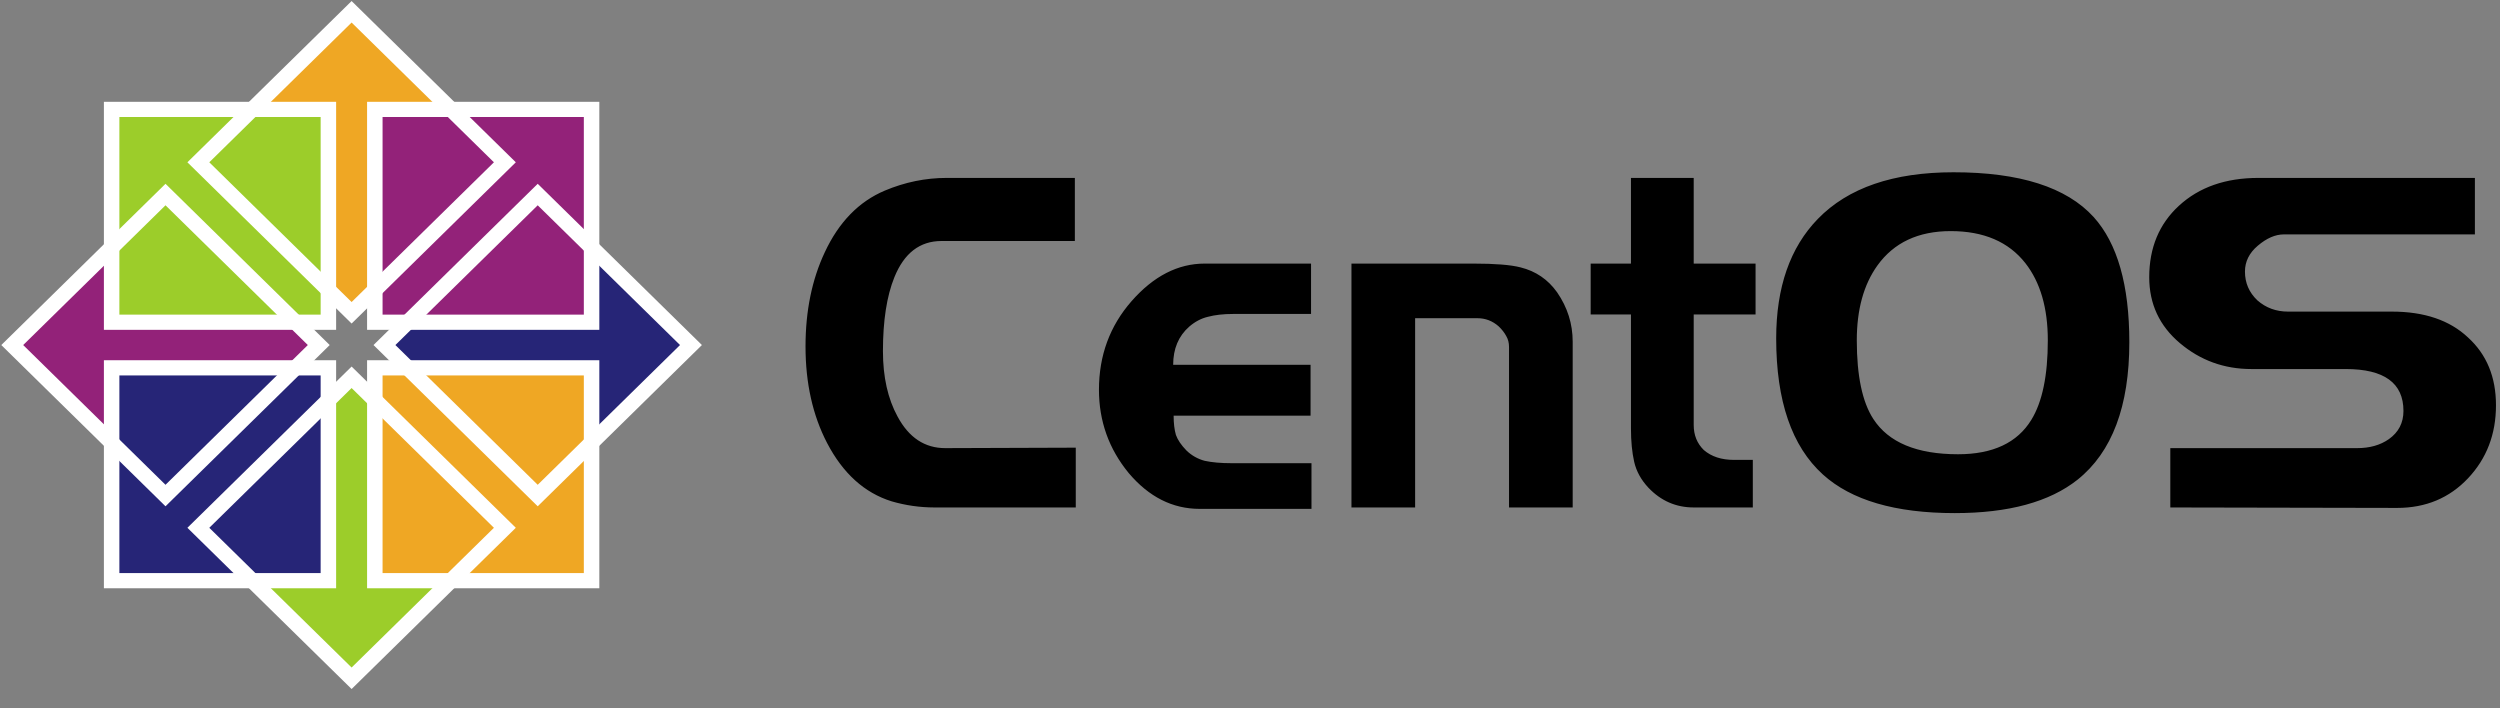 <svg xmlns="http://www.w3.org/2000/svg" width="120" height="34" viewBox="0 0 120 34" fill="none"><rect x="0" y="0" width="120" height="34" fill="#808080" stroke="none"/><g clip-path="url(#clip0_13627_48927)"><path d="M119.807 19.454C119.807 20.84 119.36 22.008 118.466 22.957C117.571 23.906 116.436 24.38 115.058 24.38L104.175 24.358V21.51H113.145C113.746 21.51 114.252 21.367 114.662 21.081C115.131 20.75 115.366 20.298 115.366 19.725C115.366 18.384 114.442 17.714 112.595 17.714H108.066C106.762 17.714 105.618 17.3 104.636 16.471C103.654 15.643 103.163 14.588 103.163 13.308C103.163 11.892 103.64 10.747 104.592 9.873C105.56 8.984 106.828 8.54 108.396 8.54H118.795V11.251H109.627C109.217 11.251 108.799 11.432 108.374 11.794C107.964 12.14 107.758 12.554 107.758 13.036C107.758 13.579 107.956 14.038 108.352 14.415C108.762 14.776 109.253 14.957 109.825 14.957H114.816C116.37 14.957 117.586 15.371 118.466 16.2C119.36 17.014 119.807 18.098 119.807 19.454H119.807ZM98.295 16.336C98.295 14.784 97.936 13.549 97.217 12.63C96.411 11.605 95.216 11.093 93.634 11.093C92.08 11.093 90.907 11.643 90.116 12.743C89.456 13.662 89.126 14.859 89.126 16.336C89.126 18.038 89.39 19.296 89.918 20.109C90.651 21.239 92.007 21.804 93.985 21.804C95.656 21.804 96.829 21.254 97.503 20.154C98.031 19.296 98.295 18.023 98.295 16.336ZM102.208 16.426C102.208 19.499 101.38 21.699 99.724 23.024C98.375 24.094 96.411 24.629 93.831 24.629C90.973 24.629 88.863 24.011 87.499 22.776C86.004 21.42 85.257 19.243 85.257 16.245C85.257 13.79 85.924 11.877 87.258 10.506C88.709 9.014 90.878 8.269 93.766 8.269C96.946 8.269 99.189 8.984 100.493 10.415C101.637 11.681 102.208 13.684 102.208 16.426ZM84.267 15.093H81.298V20.403C81.298 20.885 81.46 21.284 81.782 21.601C82.148 21.917 82.632 22.075 83.233 22.075H84.135V24.358H81.298C80.448 24.358 79.723 24.041 79.122 23.408C78.77 23.032 78.543 22.617 78.44 22.166C78.338 21.714 78.286 21.179 78.286 20.561V15.093H76.352V12.652H78.286V8.54H81.298V12.652H84.267V15.093ZM75.489 24.358H72.433V16.652C72.433 16.456 72.389 16.283 72.301 16.133C72.213 15.967 72.089 15.809 71.928 15.658C71.634 15.402 71.297 15.274 70.916 15.274H67.926V24.358H64.87V12.652H70.718C71.758 12.652 72.513 12.712 72.982 12.833C73.715 13.014 74.302 13.413 74.741 14.031C75.24 14.754 75.489 15.545 75.489 16.403V24.358L75.489 24.358ZM62.952 24.426H57.587C56.282 24.426 55.147 23.853 54.179 22.708C53.226 21.548 52.75 20.215 52.75 18.708C52.75 17.066 53.27 15.65 54.311 14.46C55.367 13.255 56.539 12.652 57.829 12.652H62.93V15.07H59.192C58.723 15.07 58.319 15.116 57.982 15.206C57.66 15.281 57.359 15.44 57.081 15.68C56.568 16.132 56.312 16.742 56.312 17.511H62.907V19.951H56.334C56.334 20.313 56.37 20.622 56.444 20.878C56.531 21.119 56.7 21.367 56.949 21.623C57.193 21.861 57.496 22.033 57.828 22.12C58.18 22.196 58.605 22.233 59.103 22.233H62.951V24.426H62.952ZM51.637 24.358H44.843C44.151 24.357 43.462 24.258 42.798 24.064C41.494 23.657 40.461 22.723 39.699 21.262C39.01 19.936 38.665 18.392 38.665 16.63C38.665 14.927 38.973 13.421 39.589 12.11C40.263 10.664 41.223 9.677 42.469 9.15C43.437 8.743 44.425 8.54 45.437 8.54H51.593V11.568H45.195C44.154 11.568 43.399 12.148 42.93 13.308C42.564 14.211 42.381 15.394 42.381 16.855C42.381 18.091 42.615 19.138 43.084 19.996C43.626 21.006 44.389 21.51 45.371 21.51L51.637 21.488V24.358H51.637Z" fill="black"></path><path d="M14.228 15.356L15.444 16.544L14.228 17.731H5.666V21.688L0.444 16.544L5.666 11.486V15.356H14.228Z" fill="#932279"></path><path d="M18.105 13.96L16.896 15.155L15.686 13.96V5.553H11.657L16.896 0.425L22.047 5.553H18.105V13.96Z" fill="#EFA724"></path><path d="M19.526 17.767L18.31 16.58L19.526 15.392H28.089V11.435L33.311 16.58L28.089 21.638V17.767H19.526Z" fill="#262577"></path><path d="M15.649 19.163L16.858 17.968L18.068 19.163V27.571H22.098L16.858 32.698L11.708 27.571H15.649V19.163ZM5.359 5.251H15.762V15.467H5.359V5.251Z" fill="#9CCD2A"></path><path d="M4.987 4.887H16.134V15.832H4.987V4.886L4.987 4.887ZM5.73 15.102H15.391V5.616H5.73V15.102Z" fill="white"></path><path d="M17.992 5.251H28.395V15.467H17.992V5.251Z" fill="#932279"></path><path d="M17.62 4.887H28.768V15.832H17.62V4.886V4.887ZM18.363 15.102H28.024V5.616H18.363V15.102Z" fill="white"></path><path d="M17.992 17.656H28.395V27.872H17.992V17.656Z" fill="#EFA724"></path><path d="M17.62 17.291H28.768V28.237H17.62V17.291ZM18.363 27.508H28.024V18.021H18.363V27.508Z" fill="white"></path><path d="M5.359 17.656H15.762V27.872H5.359V17.656Z" fill="#262577"></path><path d="M4.987 17.291H16.134V28.237H4.987V17.291H4.987ZM5.73 27.508H15.391V18.021H5.73V27.508Z" fill="white"></path><path d="M7.944 24.302L0.062 16.562L7.944 8.822L15.826 16.562L7.944 24.302ZM1.113 16.562L7.944 23.27L14.775 16.562L7.944 9.854L1.113 16.562ZM16.877 15.53L8.995 7.79L16.877 0.05L24.759 7.79L16.877 15.53ZM10.046 7.79L16.877 14.498L23.708 7.79L16.877 1.082L10.046 7.79ZM25.81 24.302L17.928 16.562L25.81 8.822L33.692 16.562L25.81 24.302ZM18.979 16.562L25.81 23.27L32.641 16.562L25.81 9.854L18.979 16.562ZM16.877 33.073L8.995 25.334L16.877 17.594L24.759 25.334L16.877 33.073ZM10.046 25.334L16.877 32.041L23.708 25.334L16.877 18.626L10.046 25.334Z" fill="white"></path></g><defs><clipPath id="clip0_13627_48927"><rect width="120" height="33.134" fill="white"></rect></clipPath></defs></svg>